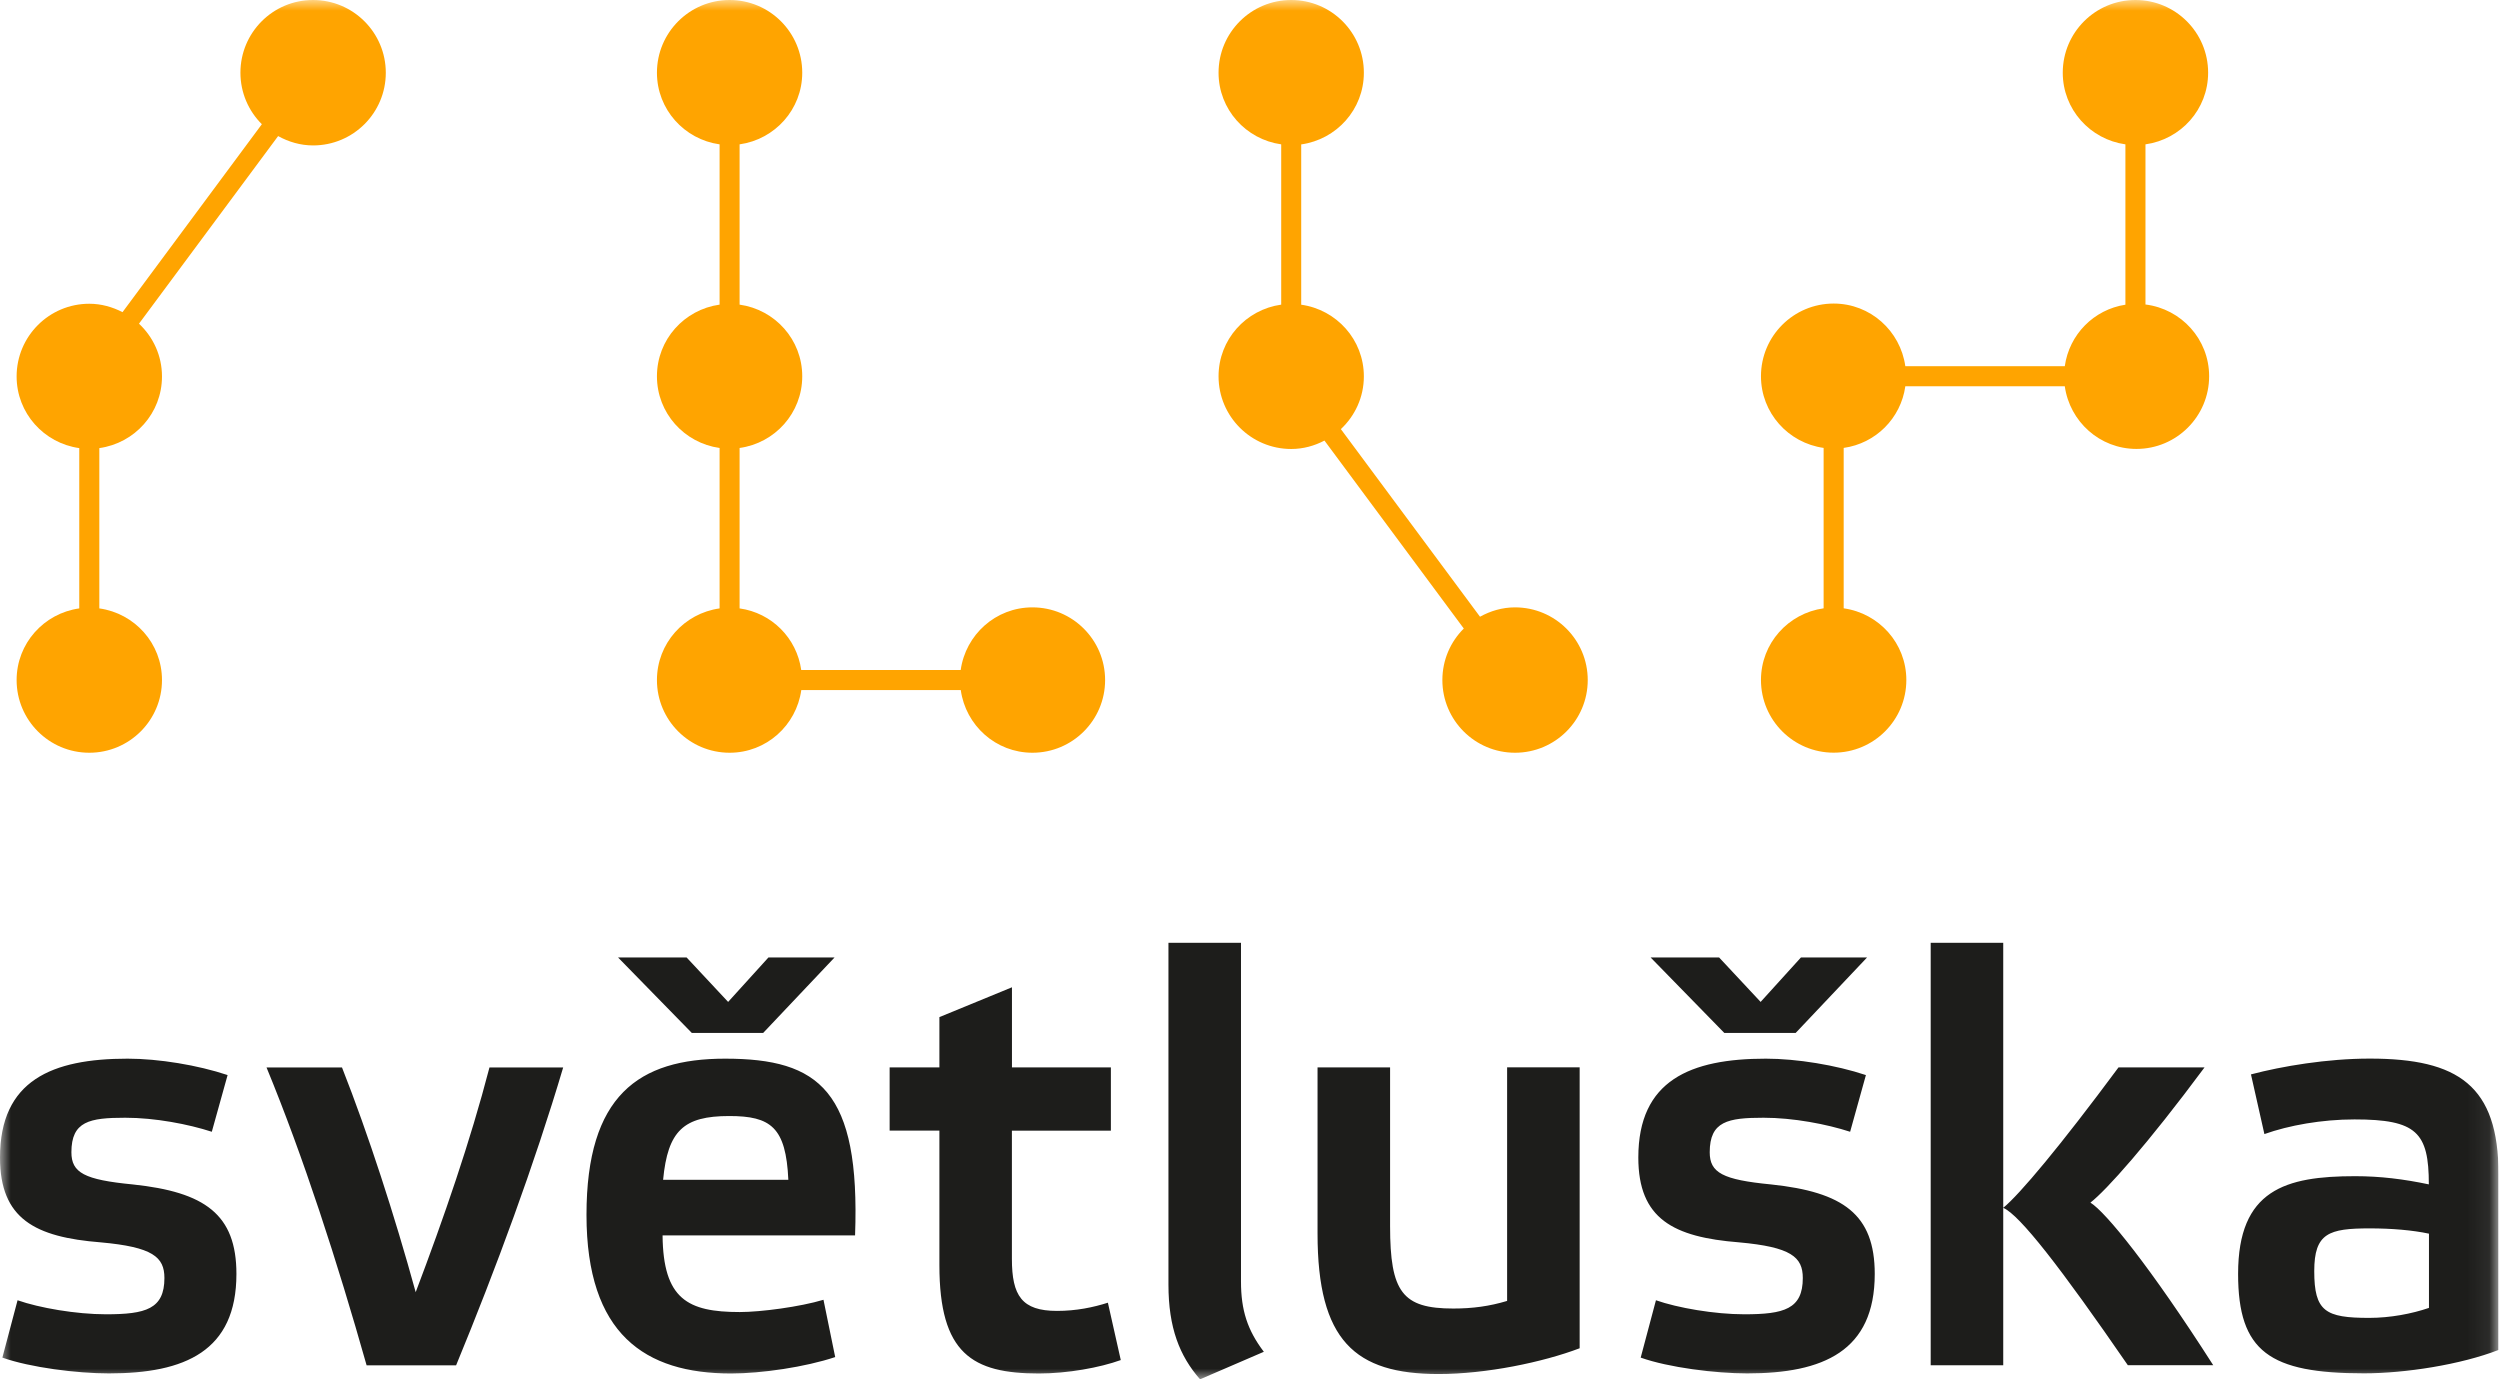 <svg width="116" height="64" viewBox="0 0 116 64" fill="none" xmlns="http://www.w3.org/2000/svg">
<g clip-path="url(#clip0_4793_51709)">
<mask id="mask0_4793_51709" style="mask-type:luminance" maskUnits="userSpaceOnUse" x="0" y="0" width="116" height="64">
<path d="M115.932 0H0V64H115.932V0Z" fill="white"/>
</mask>
<g mask="url(#mask0_4793_51709)">
<path d="M112.701 60.687C111.914 60.958 110.907 61.15 109.932 61.15C107.897 61.15 107.381 60.851 107.381 58.979C107.381 57.214 108.06 56.997 109.96 56.997C110.964 56.997 111.942 57.079 112.704 57.242V60.69L112.701 60.687ZM115.932 54.496C115.932 50.368 114.06 49.119 109.957 49.119C107.975 49.119 105.883 49.472 104.445 49.852L105.068 52.621C106.21 52.215 107.73 51.941 109.249 51.941C112.128 51.941 112.698 52.539 112.698 54.955C111.53 54.71 110.445 54.575 109.278 54.575C106.047 54.575 103.848 55.201 103.848 59.108C103.848 62.72 105.314 63.723 109.687 63.723C111.615 63.723 114.195 63.314 115.932 62.638V54.493V54.496ZM102.696 63.349C99.764 58.762 97.7 56.236 96.996 55.801C97.729 55.232 99.629 53.115 102.29 49.528H98.298C95.583 53.193 93.711 55.421 92.95 56.044C93.711 56.368 95.611 58.812 98.732 63.346H102.696V63.349ZM92.95 43.746H89.584V63.349H92.95V43.746ZM76.587 44.425L80.007 47.927H83.32L86.633 44.425H83.565L81.693 46.489L79.765 44.425H76.587ZM86.579 49.884C85.195 49.421 83.376 49.122 81.936 49.122C78.434 49.122 76.018 50.126 76.018 53.709C76.018 56.56 77.647 57.403 80.69 57.645C83.106 57.862 83.65 58.325 83.65 59.3C83.65 60.741 82.782 60.983 80.935 60.983C79.551 60.983 77.839 60.684 76.836 60.332L76.128 62.993C77.43 63.456 79.604 63.726 81.07 63.726C84.6 63.726 86.988 62.694 86.988 59.111C86.988 56.343 85.522 55.311 82.181 54.958C79.928 54.741 79.331 54.414 79.331 53.464C79.331 52.026 80.174 51.863 81.829 51.863C83.213 51.863 84.761 52.161 85.846 52.514L86.579 49.881V49.884ZM69.93 60.363C69.115 60.609 68.329 60.716 67.432 60.716C65.07 60.716 64.5 59.954 64.5 56.887V49.528H61.134V57.239C61.134 62.207 62.87 63.755 66.753 63.755C68.952 63.755 71.585 63.21 73.296 62.559V49.525H69.93V60.36V60.363ZM57.582 43.746H54.216V59.602C54.216 61.612 54.732 62.915 55.682 64L58.642 62.723C57.881 61.719 57.582 60.794 57.582 59.464V43.743V43.746ZM51.545 52.46V49.528H46.955V45.81L43.588 47.194V49.528H41.279V52.46H43.588V58.705C43.588 62.805 45.108 63.73 48.204 63.73C49.534 63.73 51.029 63.459 52.004 63.107L51.406 60.445C50.727 60.662 49.94 60.826 49.044 60.826C47.414 60.826 46.952 60.121 46.952 58.41V52.464H51.542L51.545 52.46ZM28.676 44.425L32.099 47.927H35.412L38.725 44.425H35.657L33.785 46.489L31.857 44.425H28.679H28.676ZM33.836 51.784C35.764 51.784 36.469 52.3 36.579 54.744H30.768C30.985 52.464 31.718 51.784 33.836 51.784ZM38.209 60.31C37.123 60.637 35.302 60.879 34.327 60.879C31.91 60.879 30.771 60.281 30.743 57.321H39.675C39.92 50.614 38.02 49.122 33.647 49.122C29.629 49.122 27.213 50.834 27.213 56.371C27.213 61.908 29.928 63.73 33.921 63.73C35.333 63.73 37.369 63.431 38.753 62.968L38.209 60.307V60.31ZM19.288 59.957C18.31 56.399 17.089 52.627 15.869 49.531H12.367C14.079 53.684 15.652 58.545 17.011 63.352H21.163C23.01 58.872 24.803 54.011 26.131 49.531H22.711C21.815 52.98 20.594 56.509 19.288 59.957ZM10.564 49.884C9.18 49.421 7.362 49.122 5.921 49.122C2.416 49.122 0 50.126 0 53.709C0 56.56 1.63 57.403 4.669 57.645C7.085 57.862 7.629 58.325 7.629 59.3C7.629 60.741 6.761 60.983 4.914 60.983C3.53 60.983 1.818 60.684 0.815 60.332L0.11 62.993C1.413 63.456 3.586 63.726 5.053 63.726C8.582 63.726 10.97 62.694 10.97 59.111C10.97 56.343 9.504 55.311 6.163 54.958C3.911 54.741 3.313 54.414 3.313 53.464C3.313 52.026 4.156 51.863 5.811 51.863C7.195 51.863 8.743 52.161 9.828 52.514L10.561 49.881L10.564 49.884Z" fill="#1D1D1B"/>
<path d="M47.902 28.182C46.2 28.182 44.806 29.45 44.576 31.089H37.177C36.969 29.604 35.805 28.437 34.317 28.23V20.786C35.956 20.559 37.224 19.166 37.224 17.461C37.224 15.755 35.956 14.365 34.317 14.135V6.698C35.956 6.468 37.224 5.075 37.224 3.373C37.224 1.513 35.717 0 33.855 0C31.992 0 30.482 1.51 30.482 3.373C30.482 5.075 31.75 6.468 33.389 6.698V14.135C31.75 14.365 30.482 15.755 30.482 17.461C30.482 19.166 31.75 20.556 33.389 20.786V28.23C31.75 28.459 30.482 29.85 30.482 31.555C30.482 33.417 31.992 34.927 33.855 34.927C35.557 34.927 36.95 33.66 37.18 32.02H44.58C44.809 33.66 46.203 34.927 47.905 34.927C49.767 34.927 51.277 33.417 51.277 31.555C51.277 29.692 49.767 28.182 47.905 28.182" fill="#FFA400"/>
<path d="M99.55 14.132V6.698C101.189 6.468 102.457 5.078 102.457 3.373C102.457 1.51 100.947 0 99.085 0C97.222 0 95.712 1.51 95.712 3.373C95.712 5.075 96.98 6.468 98.619 6.698V14.138C97.153 14.362 96.011 15.523 95.806 16.992H88.407C88.177 15.353 86.784 14.085 85.082 14.085C83.219 14.085 81.709 15.595 81.709 17.457C81.709 19.159 82.977 20.553 84.616 20.783V28.226C82.977 28.456 81.709 29.846 81.709 31.552C81.709 33.414 83.219 34.924 85.082 34.924C86.944 34.924 88.454 33.414 88.454 31.552C88.454 29.85 87.186 28.456 85.547 28.226V20.783C87.032 20.575 88.199 19.411 88.407 17.923H95.806C96.036 19.562 97.43 20.83 99.132 20.83C100.994 20.83 102.504 19.32 102.504 17.457C102.504 15.74 101.214 14.336 99.553 14.129" fill="#FFA400"/>
<path d="M14.525 0C12.663 0 11.156 1.51 11.156 3.373C11.156 4.307 11.537 5.153 12.15 5.764L5.685 14.484C5.219 14.245 4.7 14.094 4.143 14.094C2.281 14.094 0.771 15.604 0.771 17.467C0.771 19.169 2.039 20.563 3.678 20.792V28.23C2.039 28.459 0.771 29.853 0.771 31.555C0.771 33.417 2.281 34.927 4.143 34.927C6.006 34.927 7.516 33.417 7.516 31.555C7.516 29.853 6.248 28.459 4.609 28.23V20.792C6.248 20.563 7.516 19.172 7.516 17.467C7.516 16.498 7.104 15.633 6.449 15.019L12.905 6.314C13.389 6.582 13.937 6.748 14.528 6.748C16.391 6.748 17.901 5.238 17.901 3.376C17.901 1.513 16.388 0 14.525 0Z" fill="#FFA400"/>
<path d="M70.295 28.182C69.704 28.182 69.156 28.349 68.672 28.616L62.216 19.911C62.87 19.298 63.283 18.43 63.283 17.464C63.283 15.762 62.015 14.368 60.376 14.138V6.701C62.015 6.471 63.283 5.078 63.283 3.376C63.286 1.513 61.776 0 59.913 0C58.051 0 56.541 1.51 56.541 3.373C56.541 5.075 57.809 6.468 59.448 6.698V14.135C57.809 14.365 56.541 15.755 56.541 17.461C56.541 19.323 58.051 20.833 59.913 20.833C60.473 20.833 60.992 20.685 61.455 20.443L67.92 29.164C67.306 29.774 66.926 30.62 66.926 31.555C66.926 33.417 68.436 34.927 70.298 34.927C72.161 34.927 73.671 33.417 73.671 31.555C73.671 29.692 72.161 28.182 70.298 28.182" fill="#FFA400"/>
</g>
</g>
<defs>
<clipPath id="clip0_4793_51709">
<rect width="115.932" height="64" fill="white"/>
</clipPath>
</defs>
</svg>
